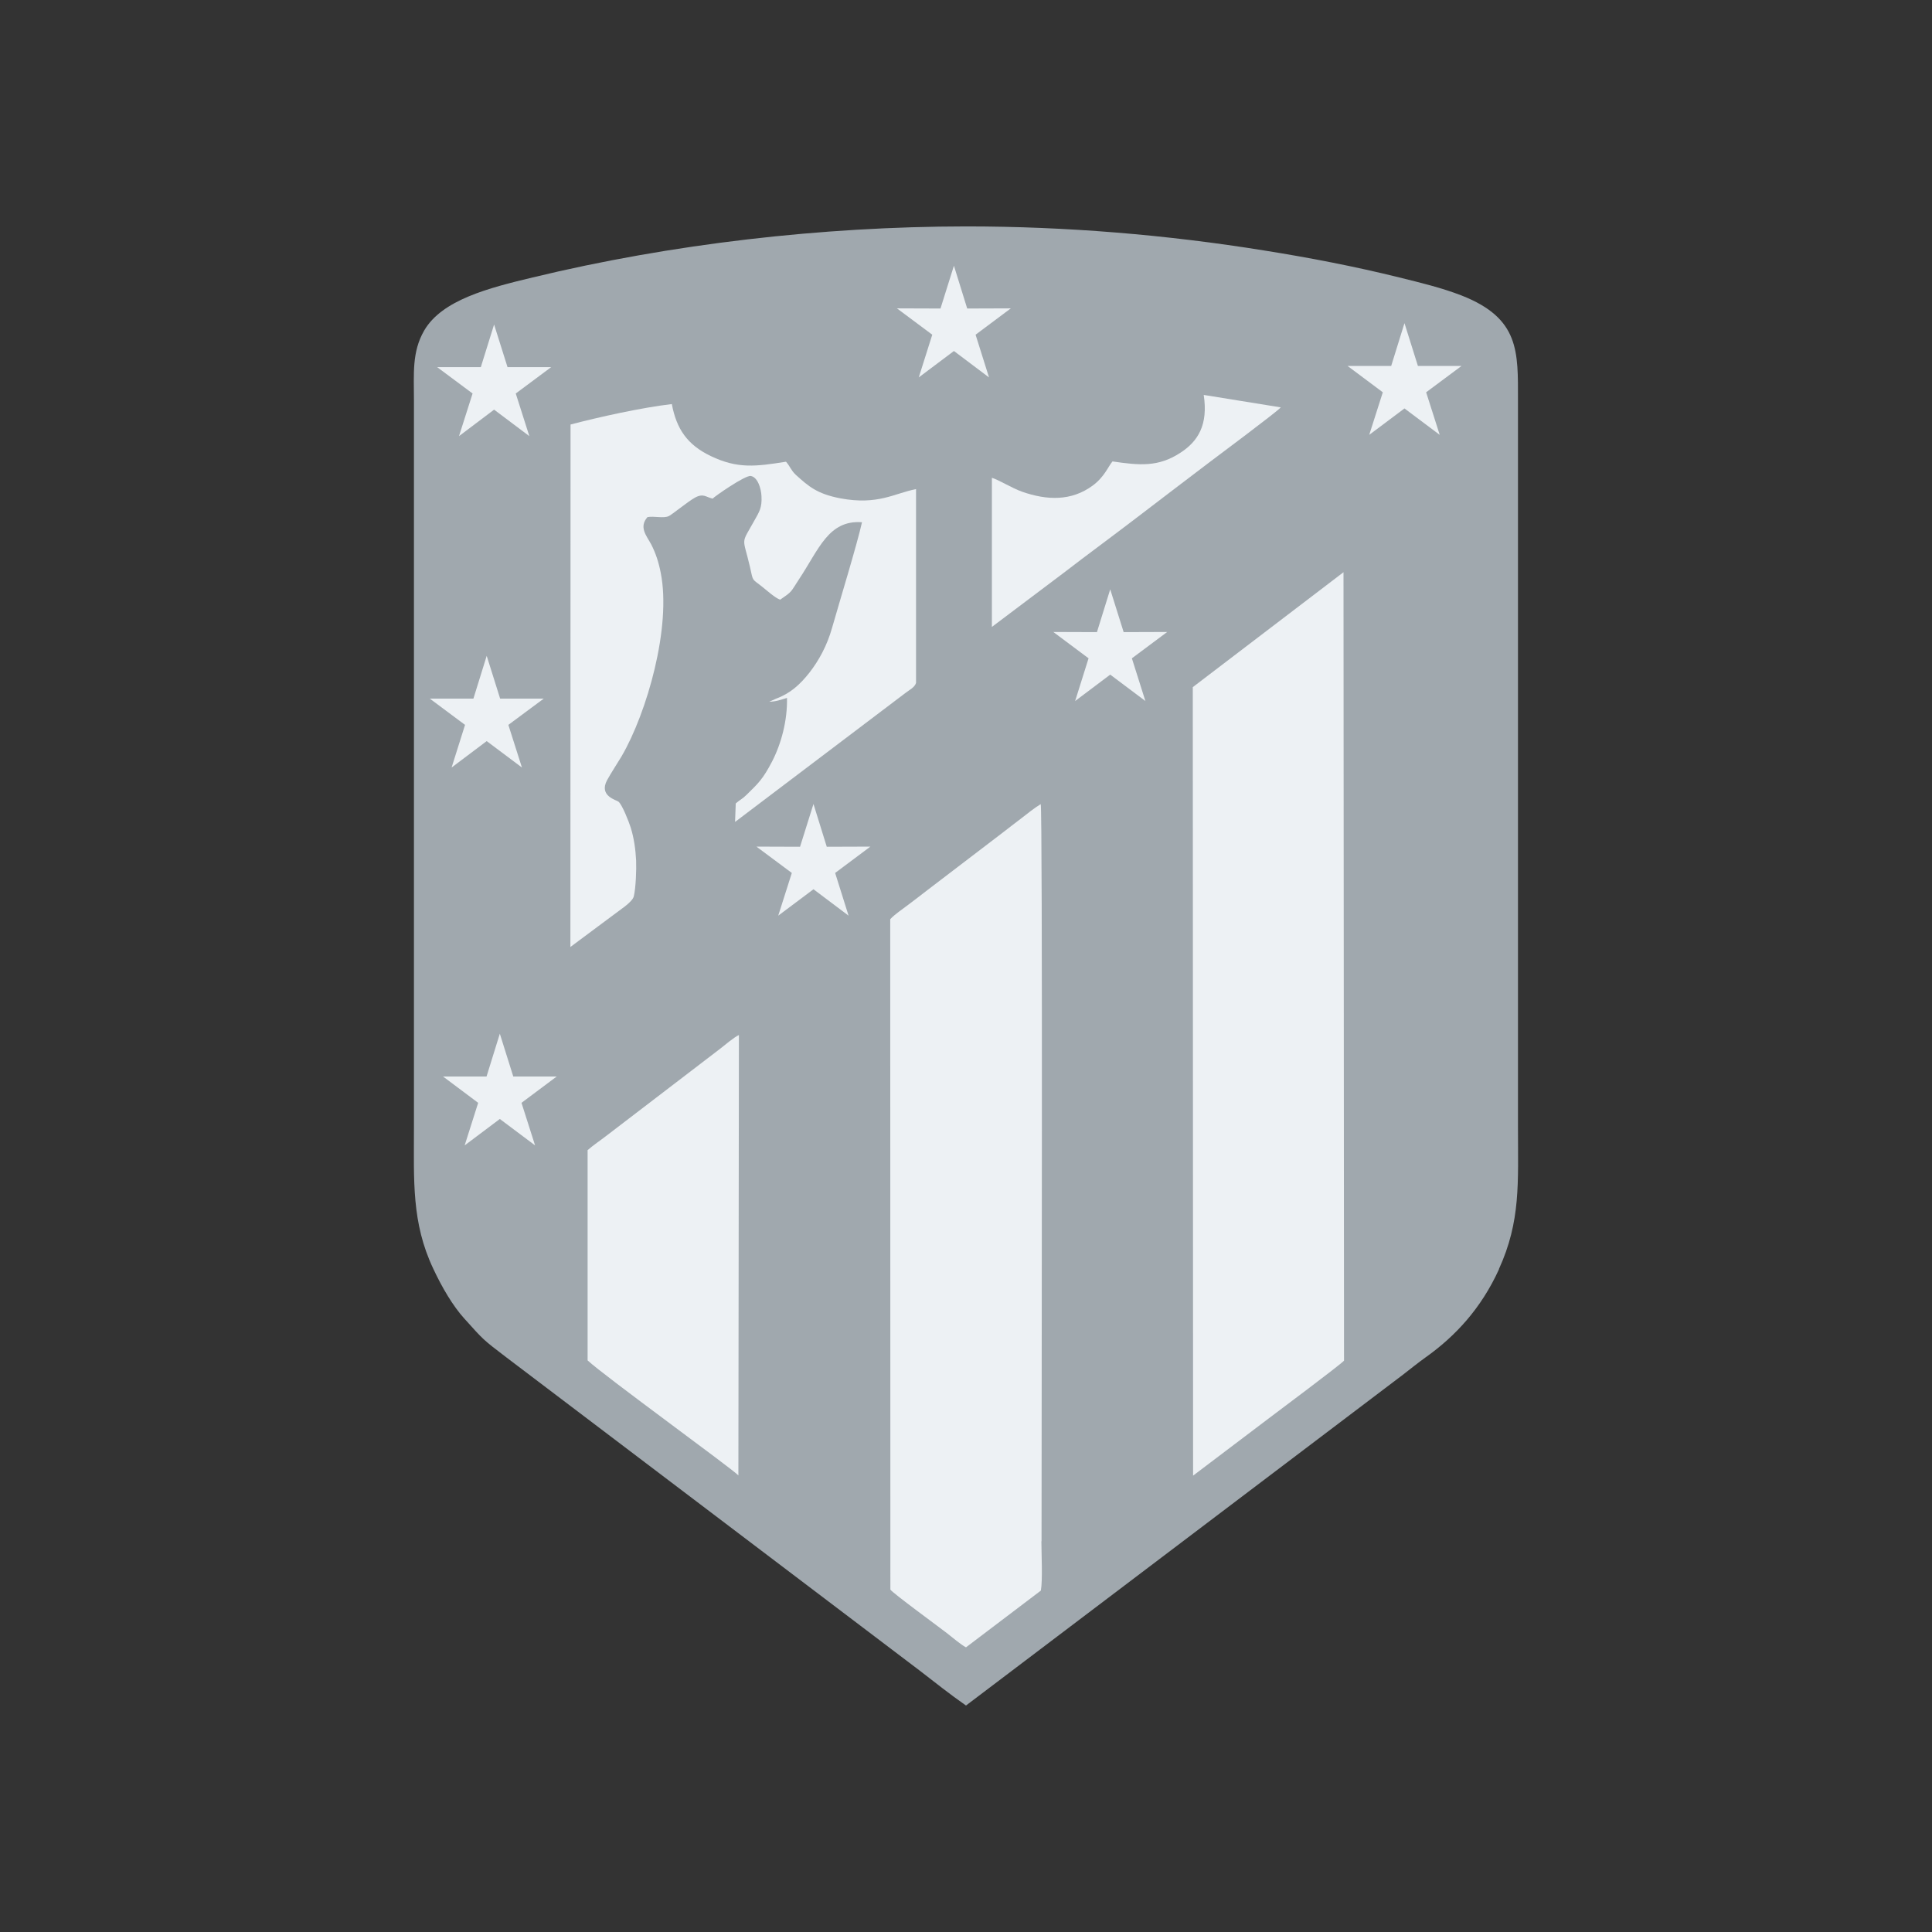 <?xml version="1.0" encoding="UTF-8"?>
<svg id="Layer_1" data-name="Layer 1" xmlns="http://www.w3.org/2000/svg" viewBox="0 0 256 256">
  <rect x="0" y="0" width="256" height="256" fill="#333333" stroke="none"/>
  <defs>
    <style>
      .cls-1 {
        fill: #edf1f4;
      }

      .cls-2 {
        fill: #a0a8ae;
      }
    </style>
  </defs>
  <path class="cls-2" d="M198.63,168.17c-2.38,5.23-5.81,8.9-9.72,11.68-1.04.74-2,1.53-3.03,2.32l-57.88,43.82c-2.14-1.49-4.09-3.05-6.14-4.63l-54.79-41.52c-3.12-2.38-2.96-2.25-5.56-5.14-1.51-1.67-2.96-4.14-4.1-6.59-2.89-6.1-2.56-11.66-2.56-18.78V53.05c0-3.51-.29-6.41,1.36-9.26,2.36-4.05,8.52-5.63,14.38-7.03,18.42-4.45,38.34-6.74,57.41-6.76,13.3,0,26.63,1.11,39.57,3.2,6.03.96,12.01,2.12,17.83,3.56,2.87.71,5.65,1.38,8.28,2.4,7.7,3.03,7.46,7.43,7.46,13.89v96.29c0,7.37.38,12.46-2.53,18.83h0Z"/>
  <path class="cls-2" d="M62.47,164.18l15.38-11.77v27.86c-1.6-1.07-3.05-2.27-4.58-3.43-4.41-3.32-8.86-6.19-10.81-12.66h0Z"/>
  <path class="cls-2" d="M117.96,121.81l.02,88.83c-.56-.22-2.02-1.44-2.62-1.89-4.92-3.81-12.64-9.75-17.53-13.24l.07-58.35c.42-.56,9.15-7.06,10.01-7.74.89-.71,9.19-7.21,10.04-7.61h0Z"/>
  <path class="cls-2" d="M158.06,91.04l.04,104.48-2.51,1.91c-.87.67-1.65,1.29-2.51,1.91-1.67,1.25-3.34,2.58-5.05,3.83l-10.12,7.59c.25-1.4.07-4.92.07-6.54,0-15.56.16-97.15-.11-97.67.56-.69,17.4-13.29,20.18-15.51h0Z"/>
  <path class="cls-2" d="M194.15,162.76c-1.07,3.8-3.6,8.06-6.52,10.3l-7.08,5.45c-.82.6-1.54,1.25-2.45,1.78l-.07-104.47c.35-.47,1.62-1.29,2.11-1.67l12.73-9.75c.49-.38,1.58-1.29,2.03-1.51.24,2.34.04,5.87.04,8.34v75.52c0,4.78.47,11.64-.78,16.02h0Z"/>
  <path class="cls-1" d="M95.44,138.95c.56-.44,1.91-1.58,2.47-1.8l-.07,58.35c-.73-.82-17.8-13.2-19.98-15.24v-27.86c.76-.67,1.73-1.31,2.51-1.92l15.07-11.53h0Z"/>
  <path class="cls-1" d="M137.99,204.22c0,1.62.18,5.14-.07,6.54l-9.92,7.52c-.65-.33-1.89-1.38-2.54-1.89-.94-.73-7.21-5.32-7.48-5.76l-.02-88.83c.64-.69,1.58-1.29,2.42-1.94.87-.67,1.63-1.22,2.51-1.92l9.97-7.61c.89-.71,1.58-1.2,2.51-1.93.84-.65,1.62-1.29,2.53-1.85.27.53.11,82.11.11,97.67h0Z"/>
  <path class="cls-1" d="M178.02,75.82l.07,104.47c-.44.53-9.14,7.01-9.97,7.65l-10.03,7.59-.04-104.48,19.96-15.22h0Z"/>
  <path class="cls-1" d="M81.34,121.19l-5.76,4.29.02-69.23c3.81-1,9.37-2.23,13.42-2.71.62,3.29,2.03,5.38,5.14,6.88,3.61,1.74,6.05,1.38,9.99.76.56.64.64,1.11,1.29,1.73,1.71,1.54,2.8,2.52,5.9,3.12,5.01.94,7.17-.67,10.04-1.22v25.68c-.18.6-.89.93-1.4,1.33l-22.58,17.09.09-2.45c.58-.51.87-.58,1.43-1.14,1.58-1.54,2.18-2.11,3.38-4.41,1.2-2.32,2.05-5.41,1.98-8.43-.85.24-1.36.47-2.36.51l.93-.42c1.87-.69,3.14-1.85,4.38-3.41,1.27-1.63,2.36-3.6,3.03-5.99.96-3.38,3.31-11.04,3.96-13.97-4.45-.33-5.7,3.58-8.37,7.59-1.14,1.74-.82,1.53-2.47,2.67-.62-.18-1.82-1.27-2.47-1.78-1.33-1.04-1.09-.6-1.54-2.58-.96-4.12-1.25-2.82.62-6.18.6-1.07,1-1.65.91-3.18-.05-1.05-.51-2.52-1.42-2.67-.73-.13-4.87,2.76-5.05,3-.91-.2-1.2-.73-2.31-.15-.94.51-3.14,2.32-3.51,2.47-.71.33-1.93-.04-2.82.13-1.16,1.34-.13,2.45.49,3.6.6,1.16,1,2.38,1.27,3.78,1.43,7.17-1.82,18.54-5.19,24.32-.64,1.07-1.34,2.11-1.91,3.14-1.16,2.14,1.27,2.65,1.51,2.87.49.42,1.36,2.62,1.62,3.45.42,1.36.64,2.87.71,4.36.05,1.18-.04,3.63-.31,4.74-.22.8-1.94,1.85-2.65,2.42h0Z"/>
  <path class="cls-1" d="M131.42,63.31c.83.22,2.72,1.4,4.03,1.85,3.27,1.14,6.5,1.27,9.34-.82,1.56-1.16,2.03-2.49,2.62-3.2,3.59.53,6.07.76,8.97-1.13,2.38-1.53,3.72-3.72,3.12-7.68l10.21,1.65c-.56.64-8.64,6.65-9.57,7.36-3.21,2.45-6.32,4.79-9.53,7.26-3.23,2.47-6.45,4.83-9.66,7.3l-9.52,7.17v-19.78h0Z"/>
  <polygon class="cls-1" points="61.62 96.05 56.95 92.57 62.73 92.57 64.49 86.9 66.27 92.57 72.05 92.57 67.36 96.05 69.16 101.7 64.49 98.2 59.84 101.7 61.62 96.05 61.62 96.05"/>
  <polygon class="cls-1" points="62.62 52.14 57.93 48.65 63.71 48.65 65.47 43 67.25 48.65 73.03 48.65 68.34 52.14 70.14 57.79 65.47 54.28 60.82 57.79 62.62 52.14 62.62 52.14"/>
  <polygon class="cls-1" points="73.77 142.64 69.1 146.13 70.9 151.77 66.23 148.27 61.57 151.77 63.36 146.13 58.7 142.64 64.47 142.64 66.23 136.97 68.01 142.64 73.77 142.64 73.77 142.64"/>
  <polygon class="cls-1" points="115.33 112.18 110.66 115.67 112.44 121.33 107.79 117.83 103.12 121.33 104.92 115.67 100.23 112.18 106.01 112.2 107.79 106.53 109.55 112.2 115.33 112.18 115.33 112.18"/>
  <polygon class="cls-1" points="123.53 44.35 118.85 40.86 124.62 40.88 126.4 35.21 128.16 40.88 133.94 40.86 129.27 44.35 131.05 50.01 126.4 46.51 121.74 50.01 123.53 44.35 123.53 44.35"/>
  <polygon class="cls-1" points="154.66 83.74 149.98 87.23 151.77 92.89 147.11 89.39 142.46 92.89 144.24 87.23 139.57 83.74 145.35 83.76 147.11 78.09 148.89 83.76 154.66 83.74 154.66 83.74"/>
  <polygon class="cls-1" points="188.97 51.98 190.77 57.62 186.1 54.12 181.43 57.62 183.23 51.98 178.56 48.49 184.34 48.49 186.1 42.82 187.88 48.49 193.66 48.49 188.97 51.98 188.97 51.98"/>
</svg>